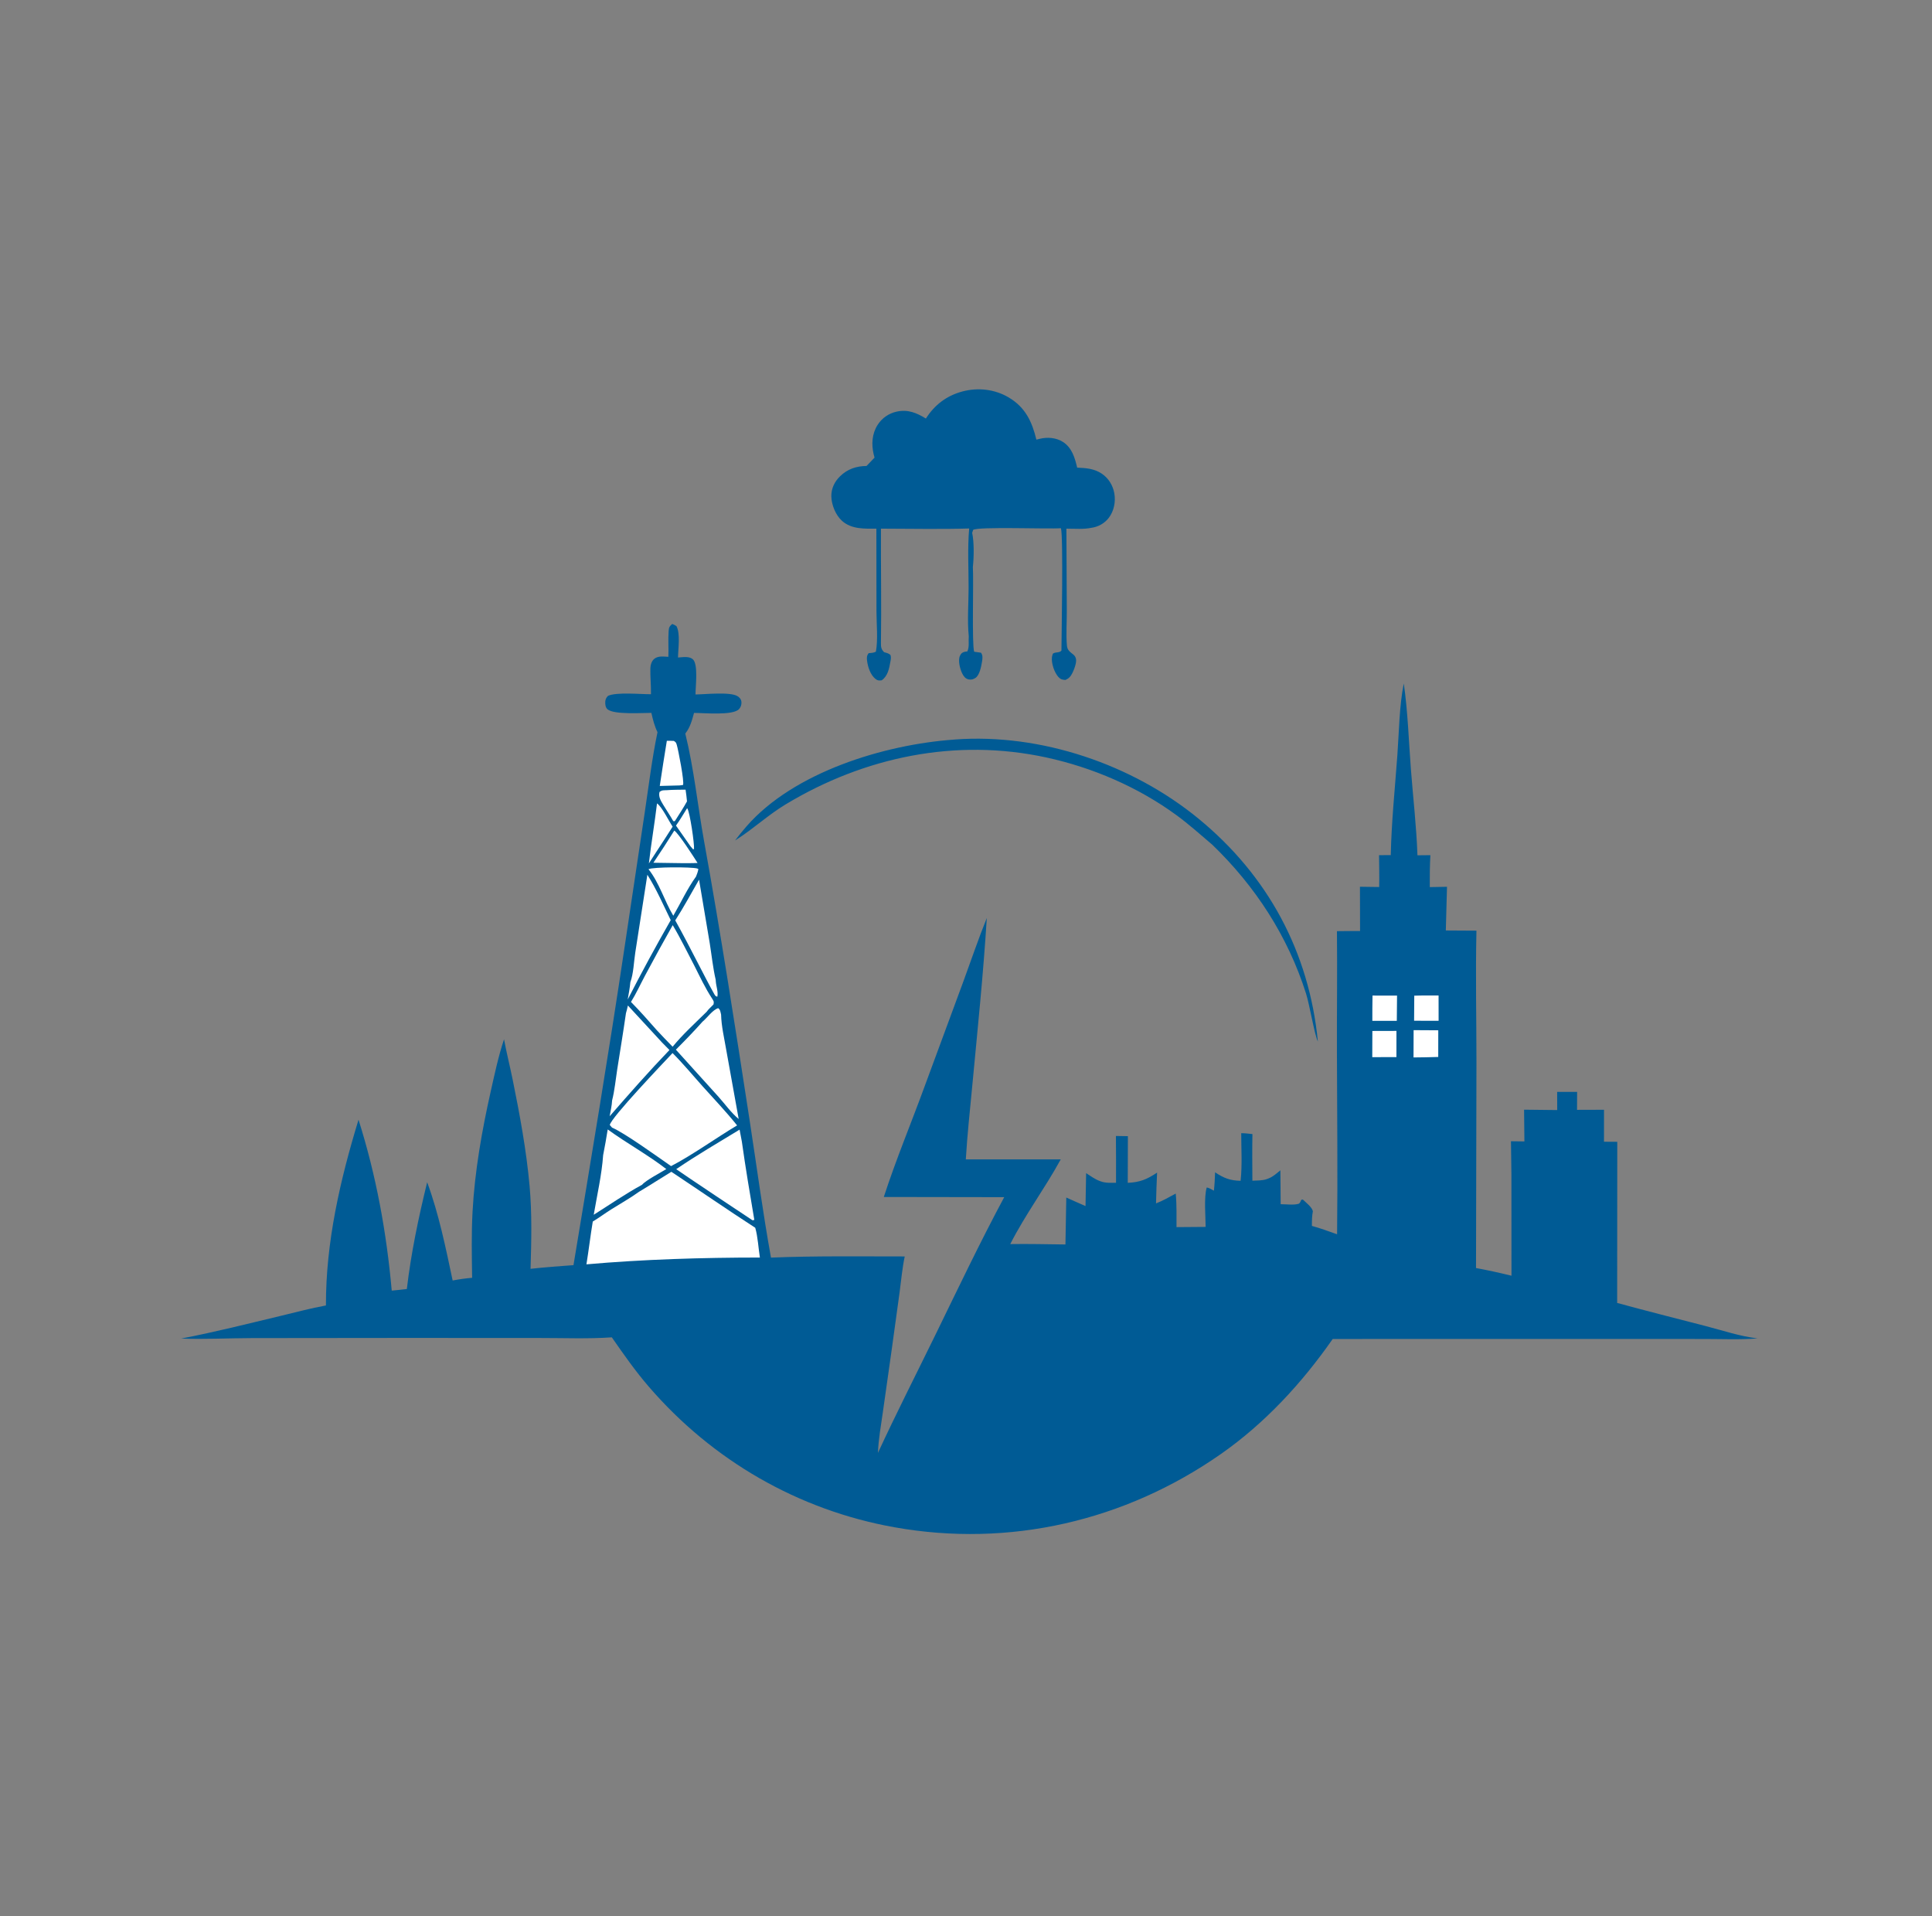 <svg width="121" height="120" viewBox="0 0 121 120" fill="none" xmlns="http://www.w3.org/2000/svg">
<rect x="0" y="0" width="121" height="120" fill="#808080" stroke="none"/>
<path d="M59.744 46.315C59.767 46.313 59.79 46.31 59.813 46.308C65.197 45.914 70.92 47.866 75.068 51.271C79.418 54.842 81.991 59.621 82.538 65.224C82.328 64.807 82.018 62.915 81.796 62.217C80.653 58.624 78.629 55.505 75.921 52.894C75.174 52.261 74.459 51.615 73.667 51.037C71.274 49.29 68.435 48.066 65.544 47.437C59.869 46.203 54.147 47.394 49.208 50.369C48.111 51.029 47.184 51.902 46.112 52.583L46.038 52.629C46.264 52.327 46.506 52.032 46.754 51.747C49.711 48.353 55.376 46.626 59.744 46.315Z" fill="#005B95"/>
<path d="M57.987 26.21C58.53 25.356 59.284 24.781 60.265 24.517C61.249 24.252 62.308 24.371 63.186 24.896C64.225 25.517 64.635 26.408 64.908 27.531C64.986 27.516 65.061 27.494 65.138 27.475C65.614 27.36 66.162 27.409 66.58 27.68C67.138 28.041 67.32 28.675 67.462 29.284C68.015 29.308 68.526 29.343 69.003 29.661C69.425 29.944 69.702 30.395 69.79 30.894C69.882 31.421 69.77 31.999 69.443 32.428C69.181 32.771 68.791 32.989 68.368 33.05C67.868 33.157 67.3 33.105 66.788 33.106L66.813 38.251C66.818 38.959 66.758 39.733 66.822 40.435C66.833 40.555 66.869 40.658 66.95 40.752C67.136 40.969 67.374 41.003 67.397 41.335C67.415 41.592 67.185 42.203 67 42.395C66.913 42.486 66.84 42.527 66.73 42.58C66.539 42.57 66.425 42.545 66.292 42.4C66.031 42.114 65.837 41.534 65.883 41.149C65.892 41.073 65.918 41.003 65.943 40.931C66.135 40.806 66.332 40.905 66.477 40.743C66.483 39.768 66.6 33.558 66.445 33.078C65.675 33.14 61.251 32.965 60.946 33.184L60.886 33.368C61.014 33.964 60.996 34.902 60.93 35.505C60.985 36.38 60.86 40.359 61.012 40.813L61.44 40.874C61.567 41.048 61.534 41.254 61.499 41.459C61.452 41.742 61.352 42.277 61.099 42.448C60.964 42.541 60.822 42.581 60.658 42.545C60.452 42.499 60.345 42.34 60.258 42.163C60.128 41.897 59.985 41.359 60.119 41.073C60.185 40.931 60.246 40.866 60.398 40.821C60.448 40.806 60.531 40.799 60.584 40.793C60.721 40.51 60.646 40.15 60.673 39.842C60.576 38.876 60.66 37.817 60.663 36.84C60.666 35.61 60.59 34.317 60.699 33.095C58.861 33.149 57.012 33.107 55.173 33.105C55.162 35.49 55.209 37.875 55.173 40.261C55.169 40.522 55.187 40.652 55.372 40.843C55.521 40.883 55.651 40.91 55.77 41.014C55.814 41.167 55.795 41.269 55.768 41.419C55.69 41.855 55.608 42.335 55.22 42.602C55.056 42.624 54.969 42.627 54.829 42.515C54.51 42.258 54.352 41.762 54.303 41.37C54.279 41.179 54.285 41.056 54.404 40.903C54.567 40.89 54.709 40.886 54.857 40.81C54.996 40.038 54.894 39.082 54.893 38.291L54.887 33.106C54.144 33.108 53.326 33.15 52.734 32.616C52.333 32.255 52.072 31.607 52.066 31.072C52.062 30.587 52.266 30.165 52.609 29.829C53.074 29.373 53.63 29.186 54.27 29.181L54.772 28.657C54.753 28.589 54.734 28.521 54.718 28.452C54.568 27.819 54.611 27.158 54.969 26.6C55.244 26.172 55.673 25.88 56.17 25.774C56.864 25.626 57.411 25.854 57.987 26.21Z" fill="#005B95"/>
<path d="M42.102 39.072C42.205 39.111 42.273 39.15 42.365 39.209C42.619 39.665 42.471 40.633 42.464 41.175C42.752 41.159 43.147 41.078 43.384 41.278C43.744 41.58 43.558 42.983 43.559 43.489C44.145 43.484 45.733 43.31 46.188 43.595C46.311 43.672 46.406 43.77 46.43 43.919C46.457 44.094 46.402 44.284 46.279 44.412C45.887 44.819 44.087 44.645 43.467 44.644C43.334 45.12 43.231 45.54 42.92 45.937C43.465 48.144 43.695 50.46 44.1 52.699C45.147 58.493 46.049 64.321 46.946 70.14C47.388 73.008 47.769 75.899 48.286 78.754C51.075 78.64 53.873 78.683 56.663 78.681C56.508 79.41 56.441 80.174 56.343 80.913L55.842 84.555L55.297 88.404C55.176 89.258 55.019 90.12 54.985 90.982C56.131 88.507 57.371 86.073 58.568 83.623C59.982 80.728 61.371 77.808 62.893 74.969L55.352 74.957C56.117 72.605 57.08 70.303 57.928 67.978L60.337 61.455C60.824 60.131 61.276 58.791 61.803 57.484C61.587 60.983 61.222 64.492 60.894 67.982C60.75 69.521 60.578 71.062 60.488 72.604L66.434 72.602C65.447 74.406 64.203 76.073 63.272 77.907C64.423 77.89 65.576 77.917 66.728 77.931L66.781 74.992C67.18 75.175 67.584 75.349 67.986 75.526L68.023 73.465C68.293 73.641 68.571 73.842 68.874 73.957C68.899 73.966 68.925 73.974 68.95 73.983C69.252 74.093 69.578 74.069 69.896 74.067C69.906 73.091 69.892 72.114 69.889 71.137L70.639 71.149L70.631 74.071C71.4 74.036 71.832 73.853 72.468 73.431C72.438 74.074 72.415 74.716 72.401 75.359C72.826 75.195 73.235 74.961 73.635 74.744C73.703 75.438 73.68 76.147 73.684 76.845L75.508 76.831C75.505 76.131 75.396 75.021 75.574 74.365C75.723 74.376 75.892 74.495 76.026 74.564C76.069 74.18 76.087 73.799 76.1 73.413C76.657 73.78 77.026 73.926 77.699 73.945C77.805 72.975 77.738 71.942 77.737 70.963C77.972 70.962 78.205 70.993 78.439 71.018C78.417 71.991 78.433 72.966 78.436 73.938C78.726 73.924 79.063 73.935 79.337 73.838C79.359 73.831 79.38 73.822 79.402 73.814C79.71 73.703 79.941 73.492 80.189 73.287L80.208 75.409C80.526 75.41 81.036 75.476 81.329 75.384C81.423 75.355 81.456 75.219 81.498 75.134L81.597 75.117C81.792 75.309 82.159 75.58 82.225 75.846C82.165 76.156 82.164 76.455 82.164 76.769C82.697 76.913 83.219 77.111 83.741 77.292C83.783 73.504 83.742 69.709 83.731 65.919C83.723 63.383 83.758 60.847 83.732 58.312C84.214 58.302 84.698 58.305 85.18 58.303L85.173 55.53L86.377 55.547C86.393 54.883 86.375 54.217 86.369 53.553L87.103 53.549C87.147 51.468 87.365 49.369 87.516 47.291C87.619 45.867 87.637 44.177 87.918 42.799C88.172 44.564 88.228 46.393 88.364 48.173C88.501 49.965 88.713 51.765 88.774 53.56L89.584 53.552C89.547 54.22 89.542 54.883 89.547 55.552L90.625 55.533L90.551 58.268L92.469 58.279C92.407 61.012 92.468 63.751 92.469 66.486L92.442 79.407C93.189 79.545 93.925 79.706 94.663 79.888L94.659 73.531L94.631 71.467L95.473 71.478L95.452 69.491L97.527 69.514L97.524 68.375L98.774 68.375L98.769 69.501L100.458 69.496L100.457 71.497L101.289 71.502L101.282 81.593C103.12 82.095 104.968 82.56 106.812 83.037C107.875 83.311 108.98 83.687 110.071 83.812C108.984 83.904 107.87 83.85 106.779 83.85L100.909 83.848L83.466 83.85C81.546 86.606 79.211 89.137 76.447 91.065C70.454 95.246 63.229 96.928 56.01 95.639C49.999 94.565 44.621 91.459 40.634 86.837C39.789 85.858 39.055 84.807 38.318 83.747C36.842 83.85 35.317 83.786 33.837 83.788L25.442 83.784L15.781 83.794C14.308 83.798 12.815 83.879 11.345 83.823C13.433 83.425 15.522 82.894 17.591 82.4C18.53 82.176 19.462 81.922 20.413 81.75C20.404 77.78 21.302 73.894 22.454 70.119C23.564 73.622 24.206 77.164 24.534 80.821C24.85 80.795 25.166 80.756 25.48 80.722C25.747 78.447 26.21 76.256 26.753 74.034C27.48 75.996 27.916 78.142 28.349 80.187C28.756 80.11 29.156 80.055 29.569 80.018C29.549 78.648 29.521 77.254 29.595 75.886C29.731 73.36 30.178 70.819 30.732 68.355C30.978 67.262 31.213 66.146 31.567 65.082C31.723 65.924 31.935 66.759 32.106 67.598C32.552 69.788 32.968 72.045 33.168 74.27C33.323 76.002 33.281 77.722 33.228 79.456C34.123 79.355 35.02 79.292 35.917 79.226C37.017 72.595 38.127 65.962 39.117 59.313L40.38 50.876C40.63 49.207 40.834 47.503 41.179 45.851C40.989 45.457 40.89 45.066 40.795 44.642C40.243 44.639 38.46 44.766 38.051 44.419C37.934 44.32 37.914 44.181 37.907 44.036C37.898 43.846 37.938 43.719 38.073 43.579C38.588 43.327 40.129 43.478 40.77 43.474C40.782 42.936 40.72 42.4 40.732 41.866C40.737 41.652 40.802 41.401 40.975 41.26C41.227 41.055 41.556 41.12 41.86 41.131C41.882 40.594 41.837 40.058 41.876 39.52C41.892 39.29 41.924 39.227 42.102 39.072Z" fill="#005B95"/>
<path d="M43.032 50.613C43.039 50.62 43.047 50.625 43.051 50.633C43.212 50.9 43.491 52.81 43.467 53.163L43.409 53.188L43.245 52.996L42.336 51.7C42.586 51.354 42.804 50.975 43.032 50.613Z" fill="white"/>
<path d="M41.149 50.31C41.465 50.534 41.882 51.402 42.126 51.767C41.788 52.309 41.433 52.841 41.085 53.376L40.639 54.068C40.783 52.813 40.999 51.566 41.149 50.31Z" fill="white"/>
<path d="M41.768 49.483C42.155 49.451 42.549 49.457 42.937 49.45C42.978 49.693 42.999 49.94 43.026 50.184C42.796 50.601 42.531 51.001 42.276 51.403C42.232 51.442 42.264 51.423 42.166 51.419C41.968 51.067 41.738 50.736 41.531 50.389C41.382 50.138 41.23 49.894 41.305 49.594C41.465 49.467 41.567 49.494 41.768 49.483Z" fill="white"/>
<path d="M88.575 62.351C89.081 62.332 89.59 62.341 90.097 62.338L90.099 63.924L88.564 63.921L88.575 62.351Z" fill="white"/>
<path d="M85.96 62.344L87.496 62.345L87.481 63.927L85.949 63.927C85.943 63.4 85.954 62.871 85.96 62.344Z" fill="white"/>
<path d="M85.95 64.561L87.459 64.557L87.457 66.198L85.944 66.201L85.95 64.561Z" fill="white"/>
<path d="M88.534 64.51L90.078 64.519L90.076 66.189C89.561 66.211 89.044 66.21 88.528 66.219L88.534 64.51Z" fill="white"/>
<path d="M42.23 52.013C42.495 52.175 43.48 53.711 43.688 54.04C43.344 54.059 42.996 54.051 42.651 54.052L40.921 54.027C41.372 53.364 41.804 52.692 42.23 52.013Z" fill="white"/>
<path d="M41.764 46.389C41.91 46.386 42.056 46.393 42.202 46.398C42.324 46.475 42.342 46.499 42.386 46.644C42.474 46.934 42.876 48.983 42.776 49.157L42.565 49.185L41.321 49.218C41.465 48.275 41.606 47.331 41.764 46.389Z" fill="white"/>
<path d="M40.615 54.43C40.902 54.288 43.286 54.284 43.66 54.385C43.689 54.392 43.713 54.411 43.739 54.425C43.706 54.594 43.657 54.735 43.59 54.894C43.05 55.639 42.634 56.546 42.168 57.345C41.609 56.409 41.296 55.291 40.615 54.43Z" fill="white"/>
<path d="M40.544 54.779C41.109 55.667 41.544 56.677 42.007 57.621C41.069 59.261 40.173 60.911 39.312 62.593C39.376 62.23 39.447 61.868 39.48 61.501C39.676 60.985 39.7 60.205 39.787 59.651L40.544 54.779Z" fill="white"/>
<path d="M43.781 55.087L44.452 59.075C44.572 59.829 44.652 60.616 44.824 61.359L44.831 61.466C44.854 61.768 44.993 62.121 44.926 62.415C44.798 62.382 44.816 62.368 44.743 62.267C44.387 61.633 44.059 60.983 43.723 60.339C43.256 59.432 42.787 58.528 42.291 57.636C42.822 56.812 43.291 55.936 43.781 55.087Z" fill="white"/>
<path d="M39.203 63.45C39.247 63.29 39.293 63.13 39.325 62.967L41.012 64.793C41.309 65.123 41.609 65.444 41.927 65.754C40.634 67.1 39.408 68.495 38.182 69.902C38.236 69.581 38.322 69.235 38.336 68.911C38.494 68.29 38.556 67.611 38.655 66.977C38.84 65.802 39.034 64.627 39.203 63.45Z" fill="white"/>
<path d="M38.061 70.728C39.249 71.594 40.574 72.313 41.731 73.21C41.39 73.422 40.453 73.908 40.213 74.192C39.178 74.754 38.183 75.441 37.185 76.07C37.394 74.845 37.687 73.573 37.775 72.336C37.882 71.802 37.974 71.266 38.061 70.728Z" fill="white"/>
<path d="M43.998 63.98C44.291 63.739 44.629 63.241 44.98 63.133C45.123 63.241 45.117 63.368 45.162 63.538C45.178 64.252 45.356 65.003 45.477 65.709L46.263 70.072C45.802 69.698 45.397 69.126 44.996 68.679L42.33 65.732C42.897 65.165 43.465 64.578 43.998 63.98Z" fill="white"/>
<path d="M46.32 70.74L46.463 71.498C46.692 73.132 46.967 74.763 47.242 76.39C47.238 76.392 47.235 76.395 47.23 76.396C47.194 76.403 47.157 76.417 47.12 76.411C47.108 76.41 42.705 73.476 42.351 73.216C43.638 72.335 44.989 71.553 46.32 70.74Z" fill="white"/>
<path d="M42.132 57.935C42.621 58.752 43.041 59.63 43.486 60.473C43.835 61.162 44.167 61.876 44.592 62.522C44.69 62.688 44.725 62.699 44.689 62.895C44.552 63.048 44.368 63.194 44.256 63.36C43.549 64.056 42.752 64.782 42.126 65.548C41.791 65.213 41.469 64.864 41.143 64.521C40.613 63.92 40.08 63.314 39.518 62.744C39.843 62.22 40.107 61.639 40.398 61.094C40.964 60.034 41.54 58.981 42.132 57.935Z" fill="white"/>
<path d="M42.121 65.945C42.773 66.594 43.37 67.319 43.984 68.004C44.715 68.819 45.48 69.62 46.164 70.475C44.835 71.267 43.372 72.327 42.028 73.024C41.198 72.45 39.162 70.973 38.33 70.611L38.191 70.45C38.266 69.989 41.533 66.575 42.121 65.945Z" fill="white"/>
<path d="M40.023 74.63C40.706 74.227 41.368 73.791 42.046 73.38C43.799 74.543 45.536 75.743 47.301 76.886C47.464 77.455 47.498 78.157 47.591 78.749C43.982 78.751 40.323 78.86 36.728 79.175C36.873 78.284 36.977 77.387 37.125 76.495C37.519 76.258 37.893 75.978 38.284 75.732C38.861 75.369 39.471 75.029 40.023 74.63Z" fill="white"/>
</svg>
